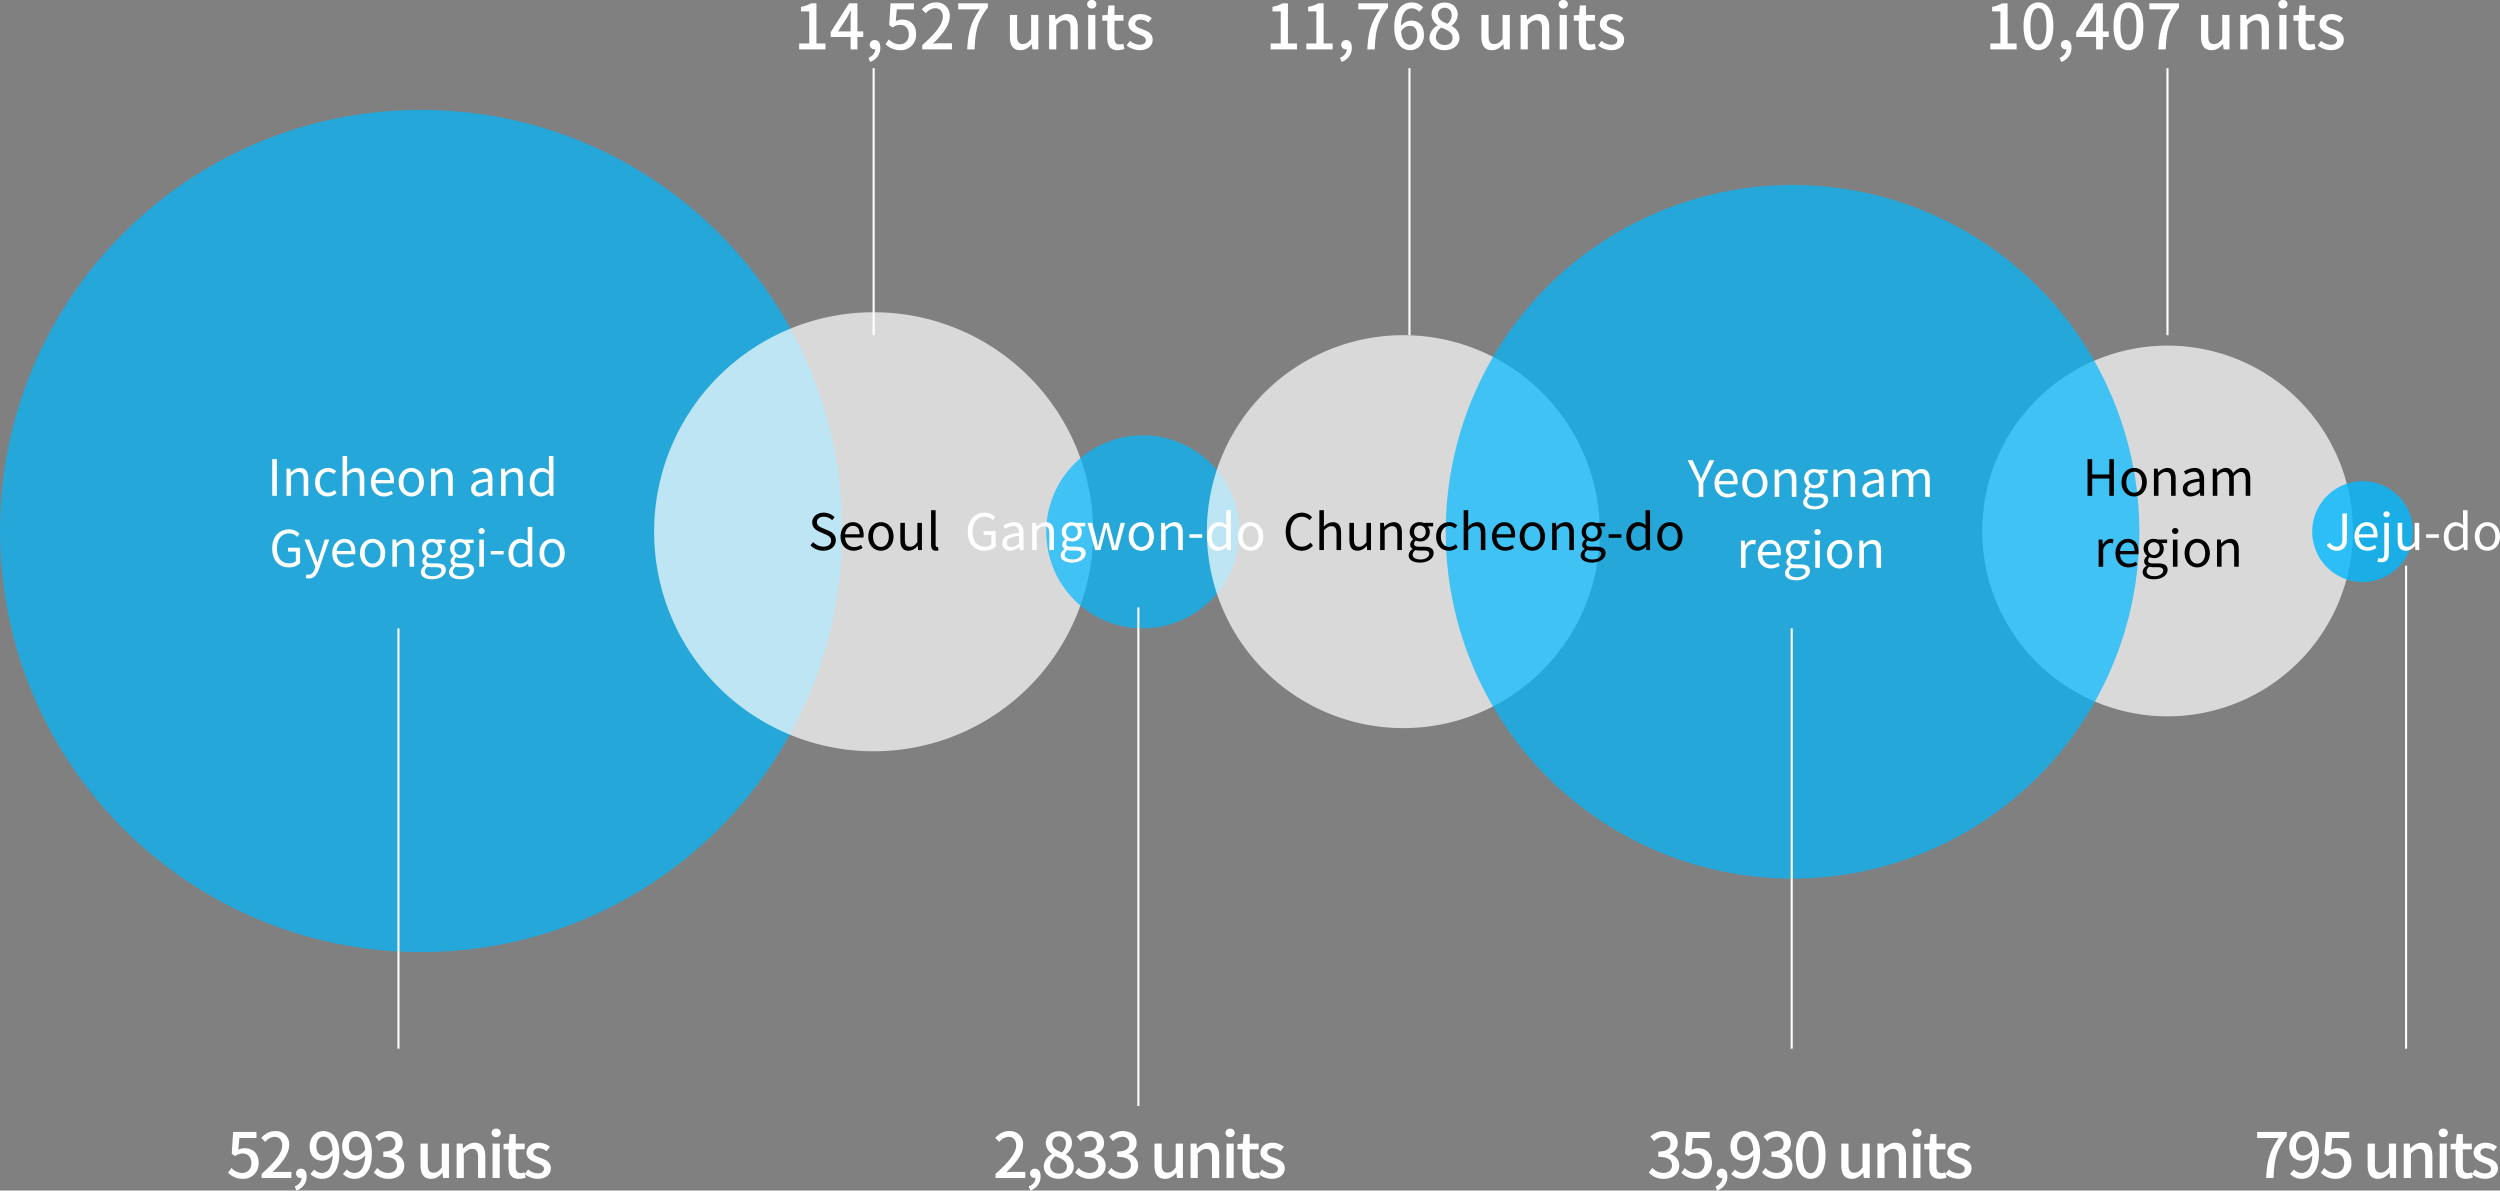 <svg xmlns="http://www.w3.org/2000/svg" width="1198.355" height="570.67" viewBox="0 0 1198.355 570.67">
  <rect x="0" y="0" width="1198.355" height="570.67" fill="#808080" stroke="none"/>
  <g id="그룹_3761" data-name="그룹 3761" transform="translate(-2752.501 -1024.33)">
    <path id="패스_2368" data-name="패스 2368" d="M8.04.39a7.285,7.285,0,0,0,7.44-7.65c0-4.83-3.03-7.02-6.72-7.02a6.225,6.225,0,0,0-3.03.78l.51-5.67h8.19v-2.91H3.24L2.58-11.61,4.26-10.5A5.809,5.809,0,0,1,7.8-11.76c2.52,0,4.2,1.68,4.2,4.62S10.11-2.43,7.62-2.43A7.065,7.065,0,0,1,2.46-4.8L.81-2.55A9.771,9.771,0,0,0,8.04.39ZM16.92,0H31.17V-2.94H25.65c-1.08,0-2.46.09-3.6.21,4.68-4.47,8.07-8.88,8.07-13.14a6.244,6.244,0,0,0-6.66-6.63c-2.88,0-4.83,1.26-6.72,3.3l1.95,1.92a5.988,5.988,0,0,1,4.35-2.46c2.46,0,3.75,1.65,3.75,4.05,0,3.63-3.36,7.92-9.87,13.68ZM33.57,6A7.033,7.033,0,0,0,38.49-.75c0-2.31-.99-3.72-2.67-3.72a2.241,2.241,0,0,0-2.4,2.22A2.163,2.163,0,0,0,35.73-.03a1.231,1.231,0,0,0,.33-.03c-.03,1.77-1.23,3.27-3.27,4.11ZM46.71-10.8c-2.31,0-3.57-1.62-3.57-4.44,0-2.88,1.5-4.59,3.39-4.59,2.4,0,4.05,1.98,4.38,6.33C49.59-11.58,48.06-10.8,46.71-10.8ZM40.29-1.95A7.577,7.577,0,0,0,45.93.39c4.26,0,8.22-3.48,8.22-12.18,0-7.29-3.42-10.71-7.65-10.71-3.57,0-6.57,2.88-6.57,7.26,0,4.62,2.49,6.93,6.18,6.93a6.638,6.638,0,0,0,4.86-2.58c-.21,6.3-2.52,8.46-5.19,8.46a4.922,4.922,0,0,1-3.63-1.65ZM62.31-10.8c-2.31,0-3.57-1.62-3.57-4.44,0-2.88,1.5-4.59,3.39-4.59,2.4,0,4.05,1.98,4.38,6.33C65.19-11.58,63.66-10.8,62.31-10.8ZM55.89-1.95A7.577,7.577,0,0,0,61.53.39c4.26,0,8.22-3.48,8.22-12.18,0-7.29-3.42-10.71-7.65-10.71-3.57,0-6.57,2.88-6.57,7.26,0,4.62,2.49,6.93,6.18,6.93a6.638,6.638,0,0,0,4.86-2.58c-.21,6.3-2.52,8.46-5.19,8.46a4.922,4.922,0,0,1-3.63-1.65ZM77.88.39c4.05,0,7.38-2.34,7.38-6.33a5.591,5.591,0,0,0-4.56-5.52v-.15a5.337,5.337,0,0,0,3.81-5.19c0-3.66-2.79-5.7-6.75-5.7a9.306,9.306,0,0,0-6.33,2.67l1.8,2.16a6.466,6.466,0,0,1,4.41-2.1,3.09,3.09,0,0,1,3.39,3.21c0,2.22-1.44,3.87-5.79,3.87v2.55c4.98,0,6.54,1.59,6.54,4.05,0,2.28-1.71,3.66-4.2,3.66a7.135,7.135,0,0,1-5.22-2.43L70.68-2.64A9.165,9.165,0,0,0,77.88.39Zm20.25,0c2.28,0,3.9-1.14,5.4-2.88h.09L103.89,0h2.82V-16.5h-3.45V-5.04c-1.38,1.74-2.43,2.46-3.96,2.46-1.95,0-2.76-1.11-2.76-3.96V-16.5H93.09V-6.12C93.09-1.92,94.62.39,98.13.39ZM110.4,0h3.42V-11.7c1.47-1.47,2.52-2.25,4.05-2.25,1.95,0,2.79,1.14,2.79,3.99V0h3.45V-10.38c0-4.2-1.56-6.54-5.07-6.54-2.25,0-3.93,1.23-5.46,2.7h-.09l-.27-2.28H110.4Zm17.22,0h3.42V-16.5h-3.42Zm1.71-19.59a2.07,2.07,0,0,0,2.22-2.04,2.052,2.052,0,0,0-2.22-2.04,2.027,2.027,0,0,0-2.19,2.04A2.044,2.044,0,0,0,129.33-19.59ZM140.28.39a10.557,10.557,0,0,0,3.24-.6l-.63-2.55a4.919,4.919,0,0,1-1.77.39c-1.71,0-2.4-1.02-2.4-3v-8.37h4.29V-16.5h-4.29v-4.56h-2.91l-.39,4.56-2.55.18v2.58h2.4V-5.4C135.27-1.92,136.56.39,140.28.39Zm8.97,0c4.08,0,6.27-2.25,6.27-5.01,0-3.12-2.55-4.14-4.86-5.01-1.8-.66-3.51-1.2-3.51-2.61,0-1.14.84-2.04,2.64-2.04a6.175,6.175,0,0,1,3.69,1.44l1.62-2.13a8.686,8.686,0,0,0-5.37-1.95c-3.63,0-5.85,2.07-5.85,4.83,0,2.79,2.52,3.96,4.71,4.8,1.8.69,3.66,1.35,3.66,2.85,0,1.26-.93,2.22-2.91,2.22a7.313,7.313,0,0,1-4.68-1.89l-1.62,2.22A10.149,10.149,0,0,0,149.25.39Z" transform="translate(2861 1589)" fill="#fff"/>
    <path id="패스_2369" data-name="패스 2369" d="M8.04.39c4.05,0,7.38-2.34,7.38-6.33a5.591,5.591,0,0,0-4.56-5.52v-.15a5.337,5.337,0,0,0,3.81-5.19c0-3.66-2.79-5.7-6.75-5.7a9.306,9.306,0,0,0-6.33,2.67l1.8,2.16a6.466,6.466,0,0,1,4.41-2.1,3.09,3.09,0,0,1,3.39,3.21c0,2.22-1.44,3.87-5.79,3.87v2.55c4.98,0,6.54,1.59,6.54,4.05,0,2.28-1.71,3.66-4.2,3.66A7.135,7.135,0,0,1,2.52-4.86L.84-2.64A9.165,9.165,0,0,0,8.04.39Zm15.6,0a7.285,7.285,0,0,0,7.44-7.65c0-4.83-3.03-7.02-6.72-7.02a6.225,6.225,0,0,0-3.03.78l.51-5.67h8.19v-2.91H18.84l-.66,10.47,1.68,1.11a5.809,5.809,0,0,1,3.54-1.26c2.52,0,4.2,1.68,4.2,4.62s-1.89,4.71-4.38,4.71A7.065,7.065,0,0,1,18.06-4.8L16.41-2.55A9.771,9.771,0,0,0,23.64.39ZM33.57,6A7.033,7.033,0,0,0,38.49-.75c0-2.31-.99-3.72-2.67-3.72a2.241,2.241,0,0,0-2.4,2.22A2.163,2.163,0,0,0,35.73-.03a1.231,1.231,0,0,0,.33-.03c-.03,1.77-1.23,3.27-3.27,4.11ZM46.71-10.8c-2.31,0-3.57-1.62-3.57-4.44,0-2.88,1.5-4.59,3.39-4.59,2.4,0,4.05,1.98,4.38,6.33C49.59-11.58,48.06-10.8,46.71-10.8ZM40.29-1.95A7.577,7.577,0,0,0,45.93.39c4.26,0,8.22-3.48,8.22-12.18,0-7.29-3.42-10.71-7.65-10.71-3.57,0-6.57,2.88-6.57,7.26,0,4.62,2.49,6.93,6.18,6.93a6.638,6.638,0,0,0,4.86-2.58c-.21,6.3-2.52,8.46-5.19,8.46a4.922,4.922,0,0,1-3.63-1.65ZM62.28.39c4.05,0,7.38-2.34,7.38-6.33a5.591,5.591,0,0,0-4.56-5.52v-.15a5.337,5.337,0,0,0,3.81-5.19c0-3.66-2.79-5.7-6.75-5.7a9.306,9.306,0,0,0-6.33,2.67l1.8,2.16a6.466,6.466,0,0,1,4.41-2.1,3.09,3.09,0,0,1,3.39,3.21c0,2.22-1.44,3.87-5.79,3.87v2.55c4.98,0,6.54,1.59,6.54,4.05,0,2.28-1.71,3.66-4.2,3.66a7.135,7.135,0,0,1-5.22-2.43L55.08-2.64A9.165,9.165,0,0,0,62.28.39Zm16.11,0c4.32,0,7.14-3.84,7.14-11.52,0-7.62-2.82-11.37-7.14-11.37-4.35,0-7.14,3.72-7.14,11.37C71.25-3.45,74.04.39,78.39.39Zm0-2.73c-2.25,0-3.84-2.4-3.84-8.79,0-6.33,1.59-8.64,3.84-8.64s3.84,2.31,3.84,8.64C82.23-4.74,80.64-2.34,78.39-2.34ZM98.13.39c2.28,0,3.9-1.14,5.4-2.88h.09L103.89,0h2.82V-16.5h-3.45V-5.04c-1.38,1.74-2.43,2.46-3.96,2.46-1.95,0-2.76-1.11-2.76-3.96V-16.5H93.09V-6.12C93.09-1.92,94.62.39,98.13.39ZM110.4,0h3.42V-11.7c1.47-1.47,2.52-2.25,4.05-2.25,1.95,0,2.79,1.14,2.79,3.99V0h3.45V-10.38c0-4.2-1.56-6.54-5.07-6.54-2.25,0-3.93,1.23-5.46,2.7h-.09l-.27-2.28H110.4Zm17.22,0h3.42V-16.5h-3.42Zm1.71-19.59a2.07,2.07,0,0,0,2.22-2.04,2.052,2.052,0,0,0-2.22-2.04,2.027,2.027,0,0,0-2.19,2.04A2.044,2.044,0,0,0,129.33-19.59ZM140.28.39a10.557,10.557,0,0,0,3.24-.6l-.63-2.55a4.919,4.919,0,0,1-1.77.39c-1.71,0-2.4-1.02-2.4-3v-8.37h4.29V-16.5h-4.29v-4.56h-2.91l-.39,4.56-2.55.18v2.58h2.4V-5.4C135.27-1.92,136.56.39,140.28.39Zm8.97,0c4.08,0,6.27-2.25,6.27-5.01,0-3.12-2.55-4.14-4.86-5.01-1.8-.66-3.51-1.2-3.51-2.61,0-1.14.84-2.04,2.64-2.04a6.175,6.175,0,0,1,3.69,1.44l1.62-2.13a8.686,8.686,0,0,0-5.37-1.95c-3.63,0-5.85,2.07-5.85,4.83,0,2.79,2.52,3.96,4.71,4.8,1.8.69,3.66,1.35,3.66,2.85,0,1.26-.93,2.22-2.91,2.22a7.313,7.313,0,0,1-4.68-1.89l-1.62,2.22A10.149,10.149,0,0,0,149.25.39Z" transform="translate(3542.023 1589)" fill="#fff"/>
    <path id="패스_2370" data-name="패스 2370" d="M1.32,0H15.57V-2.94H10.05c-1.08,0-2.46.09-3.6.21,4.68-4.47,8.07-8.88,8.07-13.14A6.244,6.244,0,0,0,7.86-22.5c-2.88,0-4.83,1.26-6.72,3.3l1.95,1.92a5.988,5.988,0,0,1,4.35-2.46c2.46,0,3.75,1.65,3.75,4.05,0,3.63-3.36,7.92-9.87,13.68ZM17.97,6A7.033,7.033,0,0,0,22.89-.75c0-2.31-.99-3.72-2.67-3.72a2.241,2.241,0,0,0-2.4,2.22A2.163,2.163,0,0,0,20.13-.03a1.231,1.231,0,0,0,.33-.03c-.03,1.77-1.23,3.27-3.27,4.11ZM31.62.39c4.26,0,7.14-2.52,7.14-5.79,0-3-1.74-4.71-3.72-5.85v-.15a6.861,6.861,0,0,0,2.91-5.19c0-3.45-2.4-5.85-6.24-5.85-3.63,0-6.3,2.25-6.3,5.7a6.242,6.242,0,0,0,2.97,5.16v.15a6.763,6.763,0,0,0-3.96,5.94C24.42-2.07,27.48.39,31.62.39Zm1.44-12.66c-2.46-.96-4.56-2.07-4.56-4.47a3.024,3.024,0,0,1,3.15-3.21,3.276,3.276,0,0,1,3.39,3.57A5.59,5.59,0,0,1,33.06-12.27ZM31.68-2.1c-2.37,0-4.2-1.53-4.2-3.72a5.633,5.633,0,0,1,2.58-4.62c3,1.23,5.43,2.25,5.43,4.95C35.49-3.42,33.93-2.1,31.68-2.1Zm15,2.49c4.05,0,7.38-2.34,7.38-6.33a5.591,5.591,0,0,0-4.56-5.52v-.15a5.337,5.337,0,0,0,3.81-5.19c0-3.66-2.79-5.7-6.75-5.7a9.306,9.306,0,0,0-6.33,2.67l1.8,2.16a6.466,6.466,0,0,1,4.41-2.1,3.09,3.09,0,0,1,3.39,3.21c0,2.22-1.44,3.87-5.79,3.87v2.55c4.98,0,6.54,1.59,6.54,4.05,0,2.28-1.71,3.66-4.2,3.66a7.135,7.135,0,0,1-5.22-2.43L39.48-2.64A9.165,9.165,0,0,0,46.68.39Zm15.6,0c4.05,0,7.38-2.34,7.38-6.33a5.591,5.591,0,0,0-4.56-5.52v-.15a5.337,5.337,0,0,0,3.81-5.19c0-3.66-2.79-5.7-6.75-5.7a9.306,9.306,0,0,0-6.33,2.67l1.8,2.16a6.466,6.466,0,0,1,4.41-2.1,3.09,3.09,0,0,1,3.39,3.21c0,2.22-1.44,3.87-5.79,3.87v2.55c4.98,0,6.54,1.59,6.54,4.05,0,2.28-1.71,3.66-4.2,3.66a7.135,7.135,0,0,1-5.22-2.43L55.08-2.64A9.165,9.165,0,0,0,62.28.39Zm20.25,0c2.28,0,3.9-1.14,5.4-2.88h.09L88.29,0h2.82V-16.5H87.66V-5.04C86.28-3.3,85.23-2.58,83.7-2.58c-1.95,0-2.76-1.11-2.76-3.96V-16.5H77.49V-6.12C77.49-1.92,79.02.39,82.53.39ZM94.8,0h3.42V-11.7c1.47-1.47,2.52-2.25,4.05-2.25,1.95,0,2.79,1.14,2.79,3.99V0h3.45V-10.38c0-4.2-1.56-6.54-5.07-6.54-2.25,0-3.93,1.23-5.46,2.7h-.09l-.27-2.28H94.8Zm17.22,0h3.42V-16.5h-3.42Zm1.71-19.59a2.07,2.07,0,0,0,2.22-2.04,2.052,2.052,0,0,0-2.22-2.04,2.027,2.027,0,0,0-2.19,2.04A2.044,2.044,0,0,0,113.73-19.59ZM124.68.39a10.557,10.557,0,0,0,3.24-.6l-.63-2.55a4.919,4.919,0,0,1-1.77.39c-1.71,0-2.4-1.02-2.4-3v-8.37h4.29V-16.5h-4.29v-4.56h-2.91l-.39,4.56-2.55.18v2.58h2.4V-5.4C119.67-1.92,120.96.39,124.68.39Zm8.97,0c4.08,0,6.27-2.25,6.27-5.01,0-3.12-2.55-4.14-4.86-5.01-1.8-.66-3.51-1.2-3.51-2.61,0-1.14.84-2.04,2.64-2.04a6.175,6.175,0,0,1,3.69,1.44l1.62-2.13a8.686,8.686,0,0,0-5.37-1.95c-3.63,0-5.85,2.07-5.85,4.83,0,2.79,2.52,3.96,4.71,4.8,1.8.69,3.66,1.35,3.66,2.85,0,1.26-.93,2.22-2.91,2.22a7.313,7.313,0,0,1-4.68-1.89l-1.62,2.22A10.149,10.149,0,0,0,133.65.39Z" transform="translate(3228.41 1589)" fill="#fff"/>
    <path id="패스_2375" data-name="패스 2375" d="M5.79,0H9.33c.36-8.64,1.17-13.5,6.36-19.98v-2.1H1.47v2.91H11.85C7.59-13.23,6.18-8.07,5.79,0ZM23.67-10.8c-2.31,0-3.57-1.62-3.57-4.44,0-2.88,1.5-4.59,3.39-4.59,2.4,0,4.05,1.98,4.38,6.33C26.55-11.58,25.02-10.8,23.67-10.8ZM17.25-1.95A7.577,7.577,0,0,0,22.89.39c4.26,0,8.22-3.48,8.22-12.18,0-7.29-3.42-10.71-7.65-10.71-3.57,0-6.57,2.88-6.57,7.26,0,4.62,2.49,6.93,6.18,6.93a6.638,6.638,0,0,0,4.86-2.58c-.21,6.3-2.52,8.46-5.19,8.46a4.922,4.922,0,0,1-3.63-1.65ZM39.24.39a7.285,7.285,0,0,0,7.44-7.65c0-4.83-3.03-7.02-6.72-7.02a6.225,6.225,0,0,0-3.03.78l.51-5.67h8.19v-2.91H34.44l-.66,10.47,1.68,1.11A5.809,5.809,0,0,1,39-11.76c2.52,0,4.2,1.68,4.2,4.62s-1.89,4.71-4.38,4.71A7.065,7.065,0,0,1,33.66-4.8L32.01-2.55A9.771,9.771,0,0,0,39.24.39Zm20.25,0c2.28,0,3.9-1.14,5.4-2.88h.09L65.25,0h2.82V-16.5H64.62V-5.04c-1.38,1.74-2.43,2.46-3.96,2.46-1.95,0-2.76-1.11-2.76-3.96V-16.5H54.45V-6.12C54.45-1.92,55.98.39,59.49.39ZM71.76,0h3.42V-11.7c1.47-1.47,2.52-2.25,4.05-2.25,1.95,0,2.79,1.14,2.79,3.99V0h3.45V-10.38c0-4.2-1.56-6.54-5.07-6.54-2.25,0-3.93,1.23-5.46,2.7h-.09l-.27-2.28H71.76ZM88.98,0H92.4V-16.5H88.98Zm1.71-19.59a2.07,2.07,0,0,0,2.22-2.04,2.052,2.052,0,0,0-2.22-2.04,2.027,2.027,0,0,0-2.19,2.04A2.044,2.044,0,0,0,90.69-19.59ZM101.64.39a10.557,10.557,0,0,0,3.24-.6l-.63-2.55a4.919,4.919,0,0,1-1.77.39c-1.71,0-2.4-1.02-2.4-3v-8.37h4.29V-16.5h-4.29v-4.56H97.17l-.39,4.56-2.55.18v2.58h2.4V-5.4C96.63-1.92,97.92.39,101.64.39Zm8.97,0c4.08,0,6.27-2.25,6.27-5.01,0-3.12-2.55-4.14-4.86-5.01-1.8-.66-3.51-1.2-3.51-2.61,0-1.14.84-2.04,2.64-2.04a6.175,6.175,0,0,1,3.69,1.44l1.62-2.13a8.686,8.686,0,0,0-5.37-1.95c-3.63,0-5.85,2.07-5.85,4.83,0,2.79,2.52,3.96,4.71,4.8,1.8.69,3.66,1.35,3.66,2.85,0,1.26-.93,2.22-2.91,2.22a7.313,7.313,0,0,1-4.68-1.89L104.4-1.89A10.149,10.149,0,0,0,110.61.39Z" transform="translate(3832.966 1589)" fill="#fff"/>
    <path id="패스_2352" data-name="패스 2352" d="M2.58,0h12.6V-2.85H10.86V-22.08H8.25a13.563,13.563,0,0,1-4.8,1.68v2.19H7.41V-2.85H2.58Zm18.6-8.61,4.35-6.66c.63-1.14,1.23-2.28,1.77-3.39h.12c-.06,1.2-.18,3.06-.18,4.26v5.79Zm12.12,0H30.48V-22.08H26.49L17.7-8.25v2.31h9.54V0h3.24V-5.94H33.3ZM36.57,6A7.033,7.033,0,0,0,41.49-.75c0-2.31-.99-3.72-2.67-3.72a2.241,2.241,0,0,0-2.4,2.22A2.163,2.163,0,0,0,38.73-.03a1.231,1.231,0,0,0,.33-.03c-.03,1.77-1.23,3.27-3.27,4.11ZM51.18.39a7.285,7.285,0,0,0,7.44-7.65c0-4.83-3.03-7.02-6.72-7.02a6.225,6.225,0,0,0-3.03.78l.51-5.67h8.19v-2.91H46.38l-.66,10.47L47.4-10.5a5.809,5.809,0,0,1,3.54-1.26c2.52,0,4.2,1.68,4.2,4.62s-1.89,4.71-4.38,4.71A7.065,7.065,0,0,1,45.6-4.8L43.95-2.55A9.771,9.771,0,0,0,51.18.39ZM61.56,0H75.81V-2.94H70.29c-1.08,0-2.46.09-3.6.21,4.68-4.47,8.07-8.88,8.07-13.14A6.244,6.244,0,0,0,68.1-22.5c-2.88,0-4.83,1.26-6.72,3.3l1.95,1.92a5.988,5.988,0,0,1,4.35-2.46c2.46,0,3.75,1.65,3.75,4.05,0,3.63-3.36,7.92-9.87,13.68ZM83.13,0h3.54c.36-8.64,1.17-13.5,6.36-19.98v-2.1H78.81v2.91H89.19C84.93-13.23,83.52-8.07,83.13,0Zm25.5.39c2.28,0,3.9-1.14,5.4-2.88h.09L114.39,0h2.82V-16.5h-3.45V-5.04c-1.38,1.74-2.43,2.46-3.96,2.46-1.95,0-2.76-1.11-2.76-3.96V-16.5h-3.45V-6.12C103.59-1.92,105.12.39,108.63.39ZM122.4,0h3.42V-11.7c1.47-1.47,2.52-2.25,4.05-2.25,1.95,0,2.79,1.14,2.79,3.99V0h3.45V-10.38c0-4.2-1.56-6.54-5.07-6.54-2.25,0-3.93,1.23-5.46,2.7h-.09l-.27-2.28H122.4Zm18.72,0h3.42V-16.5h-3.42Zm1.71-19.59a2.07,2.07,0,0,0,2.22-2.04,2.052,2.052,0,0,0-2.22-2.04,2.027,2.027,0,0,0-2.19,2.04A2.044,2.044,0,0,0,142.83-19.59ZM155.28.39a10.557,10.557,0,0,0,3.24-.6l-.63-2.55a4.919,4.919,0,0,1-1.77.39c-1.71,0-2.4-1.02-2.4-3v-8.37h4.29V-16.5h-4.29v-4.56h-2.91l-.39,4.56-2.55.18v2.58h2.4V-5.4C150.27-1.92,151.56.39,155.28.39Zm10.47,0c4.08,0,6.27-2.25,6.27-5.01,0-3.12-2.55-4.14-4.86-5.01-1.8-.66-3.51-1.2-3.51-2.61,0-1.14.84-2.04,2.64-2.04a6.175,6.175,0,0,1,3.69,1.44l1.62-2.13a8.686,8.686,0,0,0-5.37-1.95c-3.63,0-5.85,2.07-5.85,4.83,0,2.79,2.52,3.96,4.71,4.8,1.8.69,3.66,1.35,3.66,2.85,0,1.26-.93,2.22-2.91,2.22a7.313,7.313,0,0,1-4.68-1.89l-1.62,2.22A10.149,10.149,0,0,0,165.75.39Z" transform="translate(3133 1048)" fill="#fff"/>
    <path id="패스_2371" data-name="패스 2371" d="M2.58,0h12.6V-2.85H10.86V-22.08H8.25a13.563,13.563,0,0,1-4.8,1.68v2.19H7.41V-2.85H2.58ZM25.65.39c4.32,0,7.14-3.84,7.14-11.52,0-7.62-2.82-11.37-7.14-11.37-4.35,0-7.14,3.72-7.14,11.37C18.51-3.45,21.3.39,25.65.39Zm0-2.73c-2.25,0-3.84-2.4-3.84-8.79,0-6.33,1.59-8.64,3.84-8.64s3.84,2.31,3.84,8.64C29.49-4.74,27.9-2.34,25.65-2.34ZM36.57,6A7.033,7.033,0,0,0,41.49-.75c0-2.31-.99-3.72-2.67-3.72a2.241,2.241,0,0,0-2.4,2.22A2.163,2.163,0,0,0,38.73-.03a1.231,1.231,0,0,0,.33-.03c-.03,1.77-1.23,3.27-3.27,4.11ZM47.22-8.61l4.35-6.66c.63-1.14,1.23-2.28,1.77-3.39h.12c-.06,1.2-.18,3.06-.18,4.26v5.79Zm12.12,0H56.52V-22.08H52.53L43.74-8.25v2.31h9.54V0h3.24V-5.94h2.82Zm9.45,9c4.32,0,7.14-3.84,7.14-11.52,0-7.62-2.82-11.37-7.14-11.37-4.35,0-7.14,3.72-7.14,11.37C61.65-3.45,64.44.39,68.79.39Zm0-2.73c-2.25,0-3.84-2.4-3.84-8.79,0-6.33,1.59-8.64,3.84-8.64s3.84,2.31,3.84,8.64C72.63-4.74,71.04-2.34,68.79-2.34ZM83.13,0h3.54c.36-8.64,1.17-13.5,6.36-19.98v-2.1H78.81v2.91H89.19C84.93-13.23,83.52-8.07,83.13,0Zm25.5.39c2.28,0,3.9-1.14,5.4-2.88h.09L114.39,0h2.82V-16.5h-3.45V-5.04c-1.38,1.74-2.43,2.46-3.96,2.46-1.95,0-2.76-1.11-2.76-3.96V-16.5h-3.45V-6.12C103.59-1.92,105.12.39,108.63.39ZM122.4,0h3.42V-11.7c1.47-1.47,2.52-2.25,4.05-2.25,1.95,0,2.79,1.14,2.79,3.99V0h3.45V-10.38c0-4.2-1.56-6.54-5.07-6.54-2.25,0-3.93,1.23-5.46,2.7h-.09l-.27-2.28H122.4Zm18.72,0h3.42V-16.5h-3.42Zm1.71-19.59a2.07,2.07,0,0,0,2.22-2.04,2.052,2.052,0,0,0-2.22-2.04,2.027,2.027,0,0,0-2.19,2.04A2.044,2.044,0,0,0,142.83-19.59ZM155.28.39a10.557,10.557,0,0,0,3.24-.6l-.63-2.55a4.919,4.919,0,0,1-1.77.39c-1.71,0-2.4-1.02-2.4-3v-8.37h4.29V-16.5h-4.29v-4.56h-2.91l-.39,4.56-2.55.18v2.58h2.4V-5.4C150.27-1.92,151.56.39,155.28.39Zm10.47,0c4.08,0,6.27-2.25,6.27-5.01,0-3.12-2.55-4.14-4.86-5.01-1.8-.66-3.51-1.2-3.51-2.61,0-1.14.84-2.04,2.64-2.04a6.175,6.175,0,0,1,3.69,1.44l1.62-2.13a8.686,8.686,0,0,0-5.37-1.95c-3.63,0-5.85,2.07-5.85,4.83,0,2.79,2.52,3.96,4.71,4.8,1.8.69,3.66,1.35,3.66,2.85,0,1.26-.93,2.22-2.91,2.22a7.313,7.313,0,0,1-4.68-1.89l-1.62,2.22A10.149,10.149,0,0,0,165.75.39Z" transform="translate(3703.966 1048)" fill="#fff"/>
    <path id="패스_2353" data-name="패스 2353" d="M2.58,0h12.6V-2.85H10.86V-22.08H8.25a13.563,13.563,0,0,1-4.8,1.68v2.19H7.41V-2.85H2.58Zm17.1,0h12.6V-2.85H27.96V-22.08H25.35a13.563,13.563,0,0,1-4.8,1.68v2.19h3.96V-2.85H19.68ZM36.57,6A7.033,7.033,0,0,0,41.49-.75c0-2.31-.99-3.72-2.67-3.72a2.241,2.241,0,0,0-2.4,2.22A2.163,2.163,0,0,0,38.73-.03a1.231,1.231,0,0,0,.33-.03c-.03,1.77-1.23,3.27-3.27,4.11ZM48.93,0h3.54c.36-8.64,1.17-13.5,6.36-19.98v-2.1H44.61v2.91H54.99C50.73-13.23,49.32-8.07,48.93,0ZM69.42-2.25c-2.37,0-3.96-2.07-4.32-6.45,1.32-1.89,2.82-2.58,4.11-2.58,2.37,0,3.63,1.59,3.63,4.44S71.34-2.25,69.42-2.25Zm6.27-17.88a7.415,7.415,0,0,0-5.52-2.37c-4.35,0-8.34,3.39-8.34,11.88,0,7.5,3.42,11.01,7.62,11.01,3.6,0,6.6-2.85,6.6-7.23,0-4.68-2.49-6.96-6.21-6.96a6.638,6.638,0,0,0-4.8,2.55c.15-6.3,2.49-8.43,5.31-8.43a4.744,4.744,0,0,1,3.45,1.65ZM85.92.39c4.26,0,7.14-2.52,7.14-5.79,0-3-1.74-4.71-3.72-5.85v-.15a6.861,6.861,0,0,0,2.91-5.19c0-3.45-2.4-5.85-6.24-5.85-3.63,0-6.3,2.25-6.3,5.7a6.242,6.242,0,0,0,2.97,5.16v.15a6.763,6.763,0,0,0-3.96,5.94C78.72-2.07,81.78.39,85.92.39Zm1.44-12.66c-2.46-.96-4.56-2.07-4.56-4.47a3.024,3.024,0,0,1,3.15-3.21,3.276,3.276,0,0,1,3.39,3.57A5.59,5.59,0,0,1,87.36-12.27ZM85.98-2.1c-2.37,0-4.2-1.53-4.2-3.72a5.633,5.633,0,0,1,2.58-4.62c3,1.23,5.43,2.25,5.43,4.95C89.79-3.42,88.23-2.1,85.98-2.1ZM108.63.39c2.28,0,3.9-1.14,5.4-2.88h.09L114.39,0h2.82V-16.5h-3.45V-5.04c-1.38,1.74-2.43,2.46-3.96,2.46-1.95,0-2.76-1.11-2.76-3.96V-16.5h-3.45V-6.12C103.59-1.92,105.12.39,108.63.39ZM122.4,0h3.42V-11.7c1.47-1.47,2.52-2.25,4.05-2.25,1.95,0,2.79,1.14,2.79,3.99V0h3.45V-10.38c0-4.2-1.56-6.54-5.07-6.54-2.25,0-3.93,1.23-5.46,2.7h-.09l-.27-2.28H122.4Zm18.72,0h3.42V-16.5h-3.42Zm1.71-19.59a2.07,2.07,0,0,0,2.22-2.04,2.052,2.052,0,0,0-2.22-2.04,2.027,2.027,0,0,0-2.19,2.04A2.044,2.044,0,0,0,142.83-19.59ZM155.28.39a10.557,10.557,0,0,0,3.24-.6l-.63-2.55a4.919,4.919,0,0,1-1.77.39c-1.71,0-2.4-1.02-2.4-3v-8.37h4.29V-16.5h-4.29v-4.56h-2.91l-.39,4.56-2.55.18v2.58h2.4V-5.4C150.27-1.92,151.56.39,155.28.39Zm10.47,0c4.08,0,6.27-2.25,6.27-5.01,0-3.12-2.55-4.14-4.86-5.01-1.8-.66-3.51-1.2-3.51-2.61,0-1.14.84-2.04,2.64-2.04a6.175,6.175,0,0,1,3.69,1.44l1.62-2.13a8.686,8.686,0,0,0-5.37-1.95c-3.63,0-5.85,2.07-5.85,4.83,0,2.79,2.52,3.96,4.71,4.8,1.8.69,3.66,1.35,3.66,2.85,0,1.26-.93,2.22-2.91,2.22a7.313,7.313,0,0,1-4.68-1.89l-1.62,2.22A10.149,10.149,0,0,0,165.75.39Z" transform="translate(3359 1048)" fill="#fff"/>
    <path id="패스_2351" data-name="패스 2351" d="M201.857,0C313.34,0,403.714,90.375,403.714,201.857S313.34,403.714,201.857,403.714,0,313.34,0,201.857,90.375,0,201.857,0Z" transform="translate(2752.501 1077)" fill="#00b8ff" opacity="0.7"/>
    <path id="패스_2354" data-name="패스 2354" d="M105.228,0A105.228,105.228,0,1,1,0,105.228,105.228,105.228,0,0,1,105.228,0Z" transform="translate(3066.043 1174)" fill="#fff" opacity="0.7"/>
    <path id="패스_2355" data-name="패스 2355" d="M46.267,0A46.267,46.267,0,1,1,0,46.267,46.267,46.267,0,0,1,46.267,0Z" transform="translate(3254.011 1233)" fill="#00b8ff" opacity="0.7"/>
    <path id="패스_2356" data-name="패스 2356" d="M94.173,0A94.173,94.173,0,1,1,0,94.173,94.173,94.173,0,0,1,94.173,0Z" transform="translate(3331 1185)" fill="#fff" opacity="0.7"/>
    <path id="패스_2372" data-name="패스 2372" d="M88.85,0A88.85,88.85,0,1,1,0,88.85,88.85,88.85,0,0,1,88.85,0Z" transform="translate(3702.65 1190)" fill="#fff" opacity="0.7"/>
    <path id="패스_2365" data-name="패스 2365" d="M166.235,0A166.235,166.235,0,1,1,0,166.235,166.235,166.235,0,0,1,166.235,0Z" transform="translate(3445.5 1113)" fill="#00b8ff" opacity="0.7"/>
    <path id="패스_2376" data-name="패스 2376" d="M24.157,0A24.157,24.157,0,1,1,0,24.157,24.157,24.157,0,0,1,24.157,0Z" transform="translate(3860.843 1255)" fill="#00b8ff" opacity="0.8"/>
    <path id="패스_2357" data-name="패스 2357" d="M-70.008,0h2.232V-17.592h-2.232Zm6.84,0h2.184V-9.456c1.32-1.32,2.232-1.992,3.576-1.992,1.728,0,2.472,1.032,2.472,3.48V0h2.184V-8.256c0-3.336-1.248-5.112-3.984-5.112A6.25,6.25,0,0,0-61.1-11.16h-.072l-.192-1.872h-1.8Zm19.8.312a6.214,6.214,0,0,0,4.2-1.656L-40.1-2.808a4.6,4.6,0,0,1-3.072,1.3c-2.4,0-4.032-1.992-4.032-4.992s1.728-5.04,4.08-5.04a3.783,3.783,0,0,1,2.616,1.176l1.128-1.464A5.572,5.572,0,0,0-43.2-13.368c-3.336,0-6.288,2.52-6.288,6.864C-49.488-2.184-46.824.312-43.368.312ZM-36.288,0H-34.1V-9.456c1.32-1.32,2.232-1.992,3.576-1.992,1.728,0,2.472,1.032,2.472,3.48V0h2.184V-8.256c0-3.336-1.248-5.112-3.984-5.112a6.119,6.119,0,0,0-4.32,2.184l.072-2.688V-19.1h-2.184Zm19.824.312a7.757,7.757,0,0,0,4.32-1.344l-.792-1.44A5.618,5.618,0,0,1-16.2-1.44c-2.472,0-4.176-1.776-4.32-4.56h8.784a8.526,8.526,0,0,0,.1-1.248c0-3.72-1.872-6.12-5.184-6.12-3.024,0-5.88,2.64-5.88,6.864C-22.7-2.208-19.92.312-16.464.312Zm-4.08-7.872c.264-2.568,1.9-4.056,3.744-4.056,2.04,0,3.24,1.416,3.24,4.056ZM-3.36.312c3.192,0,6.048-2.5,6.048-6.816,0-4.344-2.856-6.864-6.048-6.864S-9.408-10.848-9.408-6.5C-9.408-2.184-6.552.312-3.36.312Zm0-1.824C-5.616-1.512-7.128-3.5-7.128-6.5s1.512-5.04,3.768-5.04S.432-9.5.432-6.5-1.1-1.512-3.36-1.512ZM6.12,0H8.3V-9.456c1.32-1.32,2.232-1.992,3.576-1.992,1.728,0,2.472,1.032,2.472,3.48V0h2.184V-8.256c0-3.336-1.248-5.112-3.984-5.112A6.25,6.25,0,0,0,8.184-11.16H8.112L7.92-13.032H6.12ZM29.16.312A6.982,6.982,0,0,0,33.48-1.56h.072L33.744,0h1.8V-8.016c0-3.216-1.344-5.352-4.512-5.352a9.8,9.8,0,0,0-5.136,1.7l.864,1.512a7.18,7.18,0,0,1,3.912-1.392c2.136,0,2.688,1.608,2.688,3.288-5.544.624-8.016,2.04-8.016,4.872A3.533,3.533,0,0,0,29.16.312Zm.624-1.752c-1.3,0-2.3-.6-2.3-2.088,0-1.68,1.488-2.76,5.88-3.288v3.648A5.326,5.326,0,0,1,29.784-1.44ZM39.7,0H41.88V-9.456c1.32-1.32,2.232-1.992,3.576-1.992,1.728,0,2.472,1.032,2.472,3.48V0h2.184V-8.256c0-3.336-1.248-5.112-3.984-5.112A6.25,6.25,0,0,0,41.76-11.16h-.072L41.5-13.032H39.7ZM58.8.312a5.813,5.813,0,0,0,3.96-1.848h.048L63.024,0H64.8V-19.1H62.616v5.016l.12,2.256a5.3,5.3,0,0,0-3.672-1.536c-2.976,0-5.64,2.64-5.64,6.864C53.424-2.16,55.536.312,58.8.312Zm.48-1.824c-2.3,0-3.6-1.872-3.6-5.016,0-2.976,1.656-4.992,3.768-4.992a4.575,4.575,0,0,1,3.168,1.368v6.84A4.479,4.479,0,0,1,59.28-1.512ZM-62.1,34.312a7.554,7.554,0,0,0,5.448-2.04V24.88h-5.76v1.848h3.72v4.608a4.848,4.848,0,0,1-3.192,1.032c-3.768,0-5.856-2.784-5.856-7.224,0-4.392,2.3-7.128,5.832-7.128a4.934,4.934,0,0,1,3.816,1.68l1.2-1.44a6.7,6.7,0,0,0-5.064-2.184c-4.656,0-8.064,3.456-8.064,9.144C-70.02,30.928-66.732,34.312-62.1,34.312Zm9.648,5.3c2.592,0,3.936-1.968,4.848-4.536l4.92-14.112H-44.82l-2.328,7.248c-.36,1.152-.744,2.472-1.1,3.648h-.12c-.408-1.176-.864-2.52-1.248-3.648l-2.664-7.248h-2.28l5.232,13.056-.288.984c-.528,1.608-1.464,2.808-2.952,2.808a3.114,3.114,0,0,1-.984-.216l-.432,1.752A4.012,4.012,0,0,0-52.452,39.616ZM-35,34.312a7.757,7.757,0,0,0,4.32-1.344l-.792-1.44A5.618,5.618,0,0,1-34.74,32.56c-2.472,0-4.176-1.776-4.32-4.56h8.784a8.526,8.526,0,0,0,.1-1.248c0-3.72-1.872-6.12-5.184-6.12-3.024,0-5.88,2.64-5.88,6.864C-41.244,31.792-38.46,34.312-35,34.312Zm-4.08-7.872c.264-2.568,1.9-4.056,3.744-4.056,2.04,0,3.24,1.416,3.24,4.056ZM-21.9,34.312c3.192,0,6.048-2.5,6.048-6.816,0-4.344-2.856-6.864-6.048-6.864s-6.048,2.52-6.048,6.864C-27.948,31.816-25.092,34.312-21.9,34.312Zm0-1.824c-2.256,0-3.768-1.992-3.768-4.992s1.512-5.04,3.768-5.04,3.792,2.04,3.792,5.04S-19.644,32.488-21.9,32.488ZM-12.42,34h2.184V24.544c1.32-1.32,2.232-1.992,3.576-1.992,1.728,0,2.472,1.032,2.472,3.48V34H-2V25.744c0-3.336-1.248-5.112-3.984-5.112a6.25,6.25,0,0,0-4.368,2.208h-.072l-.192-1.872h-1.8ZM6.636,40c4.032,0,6.576-2.088,6.576-4.512,0-2.136-1.512-3.1-4.536-3.1H6.132c-1.752,0-2.28-.576-2.28-1.416a1.94,1.94,0,0,1,.84-1.56,4.533,4.533,0,0,0,1.944.456,4.469,4.469,0,0,0,4.752-4.536,3.722,3.722,0,0,0-1.056-2.688H13v-1.68H8.46a5.376,5.376,0,0,0-1.824-.336,4.642,4.642,0,0,0-4.9,4.656,4.575,4.575,0,0,0,1.7,3.5v.1A3.18,3.18,0,0,0,1.98,31.312a2.357,2.357,0,0,0,1.2,2.136v.1A3.689,3.689,0,0,0,1.236,36.5C1.236,38.752,3.444,40,6.636,40Zm0-11.616a2.856,2.856,0,0,1-2.784-3.1,2.784,2.784,0,1,1,5.544,0A2.852,2.852,0,0,1,6.636,28.384Zm.312,10.128c-2.376,0-3.792-.912-3.792-2.3A2.749,2.749,0,0,1,4.5,34a7.33,7.33,0,0,0,1.68.216H8.436c1.728,0,2.664.408,2.664,1.608C11.1,37.192,9.444,38.512,6.948,38.512ZM20.148,40c4.032,0,6.576-2.088,6.576-4.512,0-2.136-1.512-3.1-4.536-3.1H19.644c-1.752,0-2.28-.576-2.28-1.416a1.94,1.94,0,0,1,.84-1.56,4.533,4.533,0,0,0,1.944.456A4.469,4.469,0,0,0,24.9,25.336a3.722,3.722,0,0,0-1.056-2.688h2.664v-1.68H21.972a5.376,5.376,0,0,0-1.824-.336,4.642,4.642,0,0,0-4.9,4.656,4.575,4.575,0,0,0,1.7,3.5v.1a3.18,3.18,0,0,0-1.464,2.424,2.357,2.357,0,0,0,1.2,2.136v.1A3.689,3.689,0,0,0,14.748,36.5C14.748,38.752,16.956,40,20.148,40Zm0-11.616a2.856,2.856,0,0,1-2.784-3.1,2.784,2.784,0,1,1,5.544,0A2.852,2.852,0,0,1,20.148,28.384Zm.312,10.128c-2.376,0-3.792-.912-3.792-2.3A2.749,2.749,0,0,1,18.012,34a7.33,7.33,0,0,0,1.68.216h2.256c1.728,0,2.664.408,2.664,1.608C24.612,37.192,22.956,38.512,20.46,38.512ZM29.268,34h2.184V20.968H29.268Zm1.1-15.72a1.428,1.428,0,0,0,1.512-1.416,1.515,1.515,0,0,0-3.024,0A1.428,1.428,0,0,0,30.372,18.28Zm4.392,9.84h6.144V26.44H34.764Zm13.872,6.192a5.813,5.813,0,0,0,3.96-1.848h.048L52.86,34h1.776V14.9H52.452v5.016l.12,2.256A5.3,5.3,0,0,0,48.9,20.632c-2.976,0-5.64,2.64-5.64,6.864C43.26,31.84,45.372,34.312,48.636,34.312Zm.48-1.824c-2.3,0-3.6-1.872-3.6-5.016,0-2.976,1.656-4.992,3.768-4.992a4.575,4.575,0,0,1,3.168,1.368v6.84A4.479,4.479,0,0,1,49.116,32.488ZM64.14,34.312c3.192,0,6.048-2.5,6.048-6.816,0-4.344-2.856-6.864-6.048-6.864s-6.048,2.52-6.048,6.864C58.092,31.816,60.948,34.312,64.14,34.312Zm0-1.824c-2.256,0-3.768-1.992-3.768-4.992s1.512-5.04,3.768-5.04,3.792,2.04,3.792,5.04S66.4,32.488,64.14,32.488Z" transform="translate(2953 1262)" fill="#fff"/>
    <path id="패스_2366" data-name="패스 2366" d="M-53.784,0h2.232V-6.84l5.28-10.752h-2.3l-2.28,4.968c-.528,1.3-1.128,2.52-1.752,3.84h-.1c-.624-1.32-1.152-2.544-1.728-3.84l-2.256-4.968h-2.376l5.28,10.752Zm13.848.312a7.757,7.757,0,0,0,4.32-1.344l-.792-1.44A5.618,5.618,0,0,1-39.672-1.44c-2.472,0-4.176-1.776-4.32-4.56h8.784a8.527,8.527,0,0,0,.1-1.248c0-3.72-1.872-6.12-5.184-6.12-3.024,0-5.88,2.64-5.88,6.864C-46.176-2.208-43.392.312-39.936.312Zm-4.08-7.872c.264-2.568,1.9-4.056,3.744-4.056,2.04,0,3.24,1.416,3.24,4.056ZM-26.832.312c3.192,0,6.048-2.5,6.048-6.816,0-4.344-2.856-6.864-6.048-6.864S-32.88-10.848-32.88-6.5C-32.88-2.184-30.024.312-26.832.312Zm0-1.824C-29.088-1.512-30.6-3.5-30.6-6.5s1.512-5.04,3.768-5.04S-23.04-9.5-23.04-6.5-24.576-1.512-26.832-1.512ZM-17.352,0h2.184V-9.456c1.32-1.32,2.232-1.992,3.576-1.992,1.728,0,2.472,1.032,2.472,3.48V0h2.184V-8.256c0-3.336-1.248-5.112-3.984-5.112a6.25,6.25,0,0,0-4.368,2.208h-.072l-.192-1.872h-1.8ZM1.7,6C5.736,6,8.28,3.912,8.28,1.488c0-2.136-1.512-3.1-4.536-3.1H1.2c-1.752,0-2.28-.576-2.28-1.416a1.94,1.94,0,0,1,.84-1.56A4.533,4.533,0,0,0,1.7-4.128,4.469,4.469,0,0,0,6.456-8.664,3.722,3.722,0,0,0,5.4-11.352H8.064v-1.68H3.528A5.376,5.376,0,0,0,1.7-13.368a4.642,4.642,0,0,0-4.9,4.656,4.575,4.575,0,0,0,1.7,3.5v.1A3.18,3.18,0,0,0-2.952-2.688a2.357,2.357,0,0,0,1.2,2.136v.1A3.689,3.689,0,0,0-3.7,2.5C-3.7,4.752-1.488,6,1.7,6Zm0-11.616a2.856,2.856,0,0,1-2.784-3.1A2.786,2.786,0,0,1,1.7-11.76a2.782,2.782,0,0,1,2.76,3.048A2.852,2.852,0,0,1,1.7-5.616ZM2.016,4.512c-2.376,0-3.792-.912-3.792-2.3A2.749,2.749,0,0,1-.432,0a7.33,7.33,0,0,0,1.68.216H3.5c1.728,0,2.664.408,2.664,1.608C6.168,3.192,4.512,4.512,2.016,4.512ZM10.824,0h2.184V-9.456c1.32-1.32,2.232-1.992,3.576-1.992,1.728,0,2.472,1.032,2.472,3.48V0H21.24V-8.256c0-3.336-1.248-5.112-3.984-5.112a6.25,6.25,0,0,0-4.368,2.208h-.072l-.192-1.872h-1.8ZM28.488.312a6.982,6.982,0,0,0,4.32-1.872h.072L33.072,0h1.8V-8.016c0-3.216-1.344-5.352-4.512-5.352a9.8,9.8,0,0,0-5.136,1.7l.864,1.512A7.18,7.18,0,0,1,30-11.544c2.136,0,2.688,1.608,2.688,3.288-5.544.624-8.016,2.04-8.016,4.872A3.533,3.533,0,0,0,28.488.312Zm.624-1.752c-1.3,0-2.3-.6-2.3-2.088,0-1.68,1.488-2.76,5.88-3.288v3.648A5.326,5.326,0,0,1,29.112-1.44ZM39.024,0h2.184V-9.456c1.2-1.344,2.3-1.992,3.288-1.992,1.656,0,2.424,1.032,2.424,3.48V0H49.1V-9.456c1.224-1.344,2.28-1.992,3.288-1.992,1.656,0,2.424,1.032,2.424,3.48V0H57V-8.256c0-3.336-1.272-5.112-3.96-5.112-1.584,0-2.952,1.032-4.3,2.5a3.437,3.437,0,0,0-3.6-2.5,5.726,5.726,0,0,0-4.056,2.232h-.072l-.192-1.9h-1.8ZM-33.492,34h2.184V25.624c.864-2.232,2.208-3,3.288-3a3.083,3.083,0,0,1,1.272.216l.408-1.92a2.778,2.778,0,0,0-1.392-.288c-1.464,0-2.784,1.056-3.7,2.712H-31.5l-.192-2.376h-1.8Zm14.3.312a7.757,7.757,0,0,0,4.32-1.344l-.792-1.44a5.618,5.618,0,0,1-3.264,1.032c-2.472,0-4.176-1.776-4.32-4.56h8.784a8.526,8.526,0,0,0,.1-1.248c0-3.72-1.872-6.12-5.184-6.12-3.024,0-5.88,2.64-5.88,6.864C-25.428,31.792-22.644,34.312-19.188,34.312Zm-4.08-7.872c.264-2.568,1.9-4.056,3.744-4.056,2.04,0,3.24,1.416,3.24,4.056ZM-7.02,40c4.032,0,6.576-2.088,6.576-4.512,0-2.136-1.512-3.1-4.536-3.1H-7.524c-1.752,0-2.28-.576-2.28-1.416a1.94,1.94,0,0,1,.84-1.56,4.533,4.533,0,0,0,1.944.456,4.469,4.469,0,0,0,4.752-4.536,3.722,3.722,0,0,0-1.056-2.688H-.66v-1.68H-5.2a5.376,5.376,0,0,0-1.824-.336,4.642,4.642,0,0,0-4.9,4.656,4.575,4.575,0,0,0,1.7,3.5v.1a3.18,3.18,0,0,0-1.464,2.424,2.357,2.357,0,0,0,1.2,2.136v.1A3.689,3.689,0,0,0-12.42,36.5C-12.42,38.752-10.212,40-7.02,40Zm0-11.616a2.856,2.856,0,0,1-2.784-3.1A2.786,2.786,0,0,1-7.02,22.24a2.782,2.782,0,0,1,2.76,3.048A2.852,2.852,0,0,1-7.02,28.384Zm.312,10.128c-2.376,0-3.792-.912-3.792-2.3A2.749,2.749,0,0,1-9.156,34a7.33,7.33,0,0,0,1.68.216H-5.22c1.728,0,2.664.408,2.664,1.608C-2.556,37.192-4.212,38.512-6.708,38.512ZM2.1,34H4.284V20.968H2.1ZM3.2,18.28a1.428,1.428,0,0,0,1.512-1.416A1.387,1.387,0,0,0,3.2,15.448a1.387,1.387,0,0,0-1.512,1.416A1.428,1.428,0,0,0,3.2,18.28Zm10.56,16.032c3.192,0,6.048-2.5,6.048-6.816,0-4.344-2.856-6.864-6.048-6.864S7.716,23.152,7.716,27.5C7.716,31.816,10.572,34.312,13.764,34.312Zm0-1.824C11.508,32.488,10,30.5,10,27.5s1.512-5.04,3.768-5.04,3.792,2.04,3.792,5.04S16.02,32.488,13.764,32.488ZM23.244,34h2.184V24.544c1.32-1.32,2.232-1.992,3.576-1.992,1.728,0,2.472,1.032,2.472,3.48V34H33.66V25.744c0-3.336-1.248-5.112-3.984-5.112a6.25,6.25,0,0,0-4.368,2.208h-.072l-.192-1.872h-1.8Z" transform="translate(3620.523 1262.5)" fill="#fff"/>
    <path id="패스_2358" data-name="패스 2358" d="M9.312.312a7.554,7.554,0,0,0,5.448-2.04V-9.12H9v1.848h3.72v4.608A4.848,4.848,0,0,1,9.528-1.632c-3.768,0-5.856-2.784-5.856-7.224,0-4.392,2.3-7.128,5.832-7.128A4.934,4.934,0,0,1,13.32-14.3l1.2-1.44a6.7,6.7,0,0,0-5.064-2.184c-4.656,0-8.064,3.456-8.064,9.144C1.392-3.072,4.68.312,9.312.312Zm12.432,0a6.982,6.982,0,0,0,4.32-1.872h.072L26.328,0h1.8V-8.016c0-3.216-1.344-5.352-4.512-5.352a9.8,9.8,0,0,0-5.136,1.7l.864,1.512a7.18,7.18,0,0,1,3.912-1.392c2.136,0,2.688,1.608,2.688,3.288-5.544.624-8.016,2.04-8.016,4.872A3.533,3.533,0,0,0,21.744.312Zm.624-1.752c-1.3,0-2.3-.6-2.3-2.088,0-1.68,1.488-2.76,5.88-3.288v3.648A5.326,5.326,0,0,1,22.368-1.44ZM32.28,0h2.184V-9.456c1.32-1.32,2.232-1.992,3.576-1.992,1.728,0,2.472,1.032,2.472,3.48V0H42.7V-8.256c0-3.336-1.248-5.112-3.984-5.112a6.25,6.25,0,0,0-4.368,2.208h-.072l-.192-1.872h-1.8ZM51.336,6c4.032,0,6.576-2.088,6.576-4.512,0-2.136-1.512-3.1-4.536-3.1H50.832c-1.752,0-2.28-.576-2.28-1.416a1.94,1.94,0,0,1,.84-1.56,4.533,4.533,0,0,0,1.944.456,4.469,4.469,0,0,0,4.752-4.536,3.722,3.722,0,0,0-1.056-2.688H57.7v-1.68H53.16a5.376,5.376,0,0,0-1.824-.336,4.642,4.642,0,0,0-4.9,4.656,4.575,4.575,0,0,0,1.7,3.5v.1A3.18,3.18,0,0,0,46.68-2.688a2.357,2.357,0,0,0,1.2,2.136v.1A3.689,3.689,0,0,0,45.936,2.5C45.936,4.752,48.144,6,51.336,6Zm0-11.616a2.856,2.856,0,0,1-2.784-3.1,2.786,2.786,0,0,1,2.784-3.048A2.782,2.782,0,0,1,54.1-8.712,2.852,2.852,0,0,1,51.336-5.616Zm.312,10.128c-2.376,0-3.792-.912-3.792-2.3A2.749,2.749,0,0,1,49.2,0a7.33,7.33,0,0,0,1.68.216h2.256c1.728,0,2.664.408,2.664,1.608C55.8,3.192,54.144,4.512,51.648,4.512ZM62.424,0h2.568l1.824-6.984c.336-1.248.6-2.472.888-3.792h.12c.312,1.32.552,2.52.888,3.744L70.608,0h2.64l3.5-13.032H74.688L72.768-5.5c-.288,1.248-.528,2.424-.816,3.648h-.1c-.312-1.224-.6-2.4-.912-3.648L68.9-13.032H66.768L64.752-5.5c-.336,1.224-.6,2.424-.888,3.648h-.12c-.24-1.224-.5-2.4-.768-3.648l-1.944-7.536H58.8ZM84.576.312c3.192,0,6.048-2.5,6.048-6.816,0-4.344-2.856-6.864-6.048-6.864s-6.048,2.52-6.048,6.864C78.528-2.184,81.384.312,84.576.312Zm0-1.824c-2.256,0-3.768-1.992-3.768-4.992s1.512-5.04,3.768-5.04S88.368-9.5,88.368-6.5,86.832-1.512,84.576-1.512ZM94.056,0H96.24V-9.456c1.32-1.32,2.232-1.992,3.576-1.992,1.728,0,2.472,1.032,2.472,3.48V0h2.184V-8.256c0-3.336-1.248-5.112-3.984-5.112A6.25,6.25,0,0,0,96.12-11.16h-.072l-.192-1.872h-1.8Zm13.56-5.88h6.144V-7.56h-6.144ZM121.488.312a5.813,5.813,0,0,0,3.96-1.848h.048L125.712,0h1.776V-19.1H125.3v5.016l.12,2.256a5.3,5.3,0,0,0-3.672-1.536c-2.976,0-5.64,2.64-5.64,6.864C116.112-2.16,118.224.312,121.488.312Zm.48-1.824c-2.3,0-3.6-1.872-3.6-5.016,0-2.976,1.656-4.992,3.768-4.992a4.575,4.575,0,0,1,3.168,1.368v6.84A4.479,4.479,0,0,1,121.968-1.512ZM136.992.312c3.192,0,6.048-2.5,6.048-6.816,0-4.344-2.856-6.864-6.048-6.864s-6.048,2.52-6.048,6.864C130.944-2.184,133.8.312,136.992.312Zm0-1.824c-2.256,0-3.768-1.992-3.768-4.992s1.512-5.04,3.768-5.04,3.792,2.04,3.792,5.04S139.248-1.512,136.992-1.512Z" transform="translate(3215 1288)" fill="#fff"/>
    <path id="패스_2377" data-name="패스 2377" d="M5.688.312c3.432,0,4.824-2.448,4.824-5.472V-17.592H8.3V-5.376c0,2.664-.936,3.744-2.832,3.744A3.323,3.323,0,0,1,2.424-3.6L.84-2.472A5.188,5.188,0,0,0,5.688.312Zm14.64,0a7.757,7.757,0,0,0,4.32-1.344l-.792-1.44A5.618,5.618,0,0,1,20.592-1.44c-2.472,0-4.176-1.776-4.32-4.56h8.784a8.526,8.526,0,0,0,.1-1.248c0-3.72-1.872-6.12-5.184-6.12-3.024,0-5.88,2.64-5.88,6.864C14.088-2.208,16.872.312,20.328.312ZM16.248-7.56c.264-2.568,1.9-4.056,3.744-4.056,2.04,0,3.24,1.416,3.24,4.056ZM27.024,5.832c2.568,0,3.552-1.68,3.552-4.344v-14.52H28.392V1.488c0,1.584-.312,2.568-1.632,2.568a3.7,3.7,0,0,1-1.224-.24L25.1,5.5A5.635,5.635,0,0,0,27.024,5.832ZM29.5-15.72a1.442,1.442,0,0,0,1.512-1.416A1.4,1.4,0,0,0,29.5-18.552a1.387,1.387,0,0,0-1.512,1.416A1.428,1.428,0,0,0,29.5-15.72ZM38.76.312A5.591,5.591,0,0,0,43.08-2.04h.072L43.32,0h1.824V-13.032H42.96v9.24c-1.248,1.56-2.184,2.208-3.528,2.208-1.728,0-2.448-1.032-2.448-3.456v-7.992H34.8v8.256C34.8-1.464,36.024.312,38.76.312ZM48.432-5.88h6.144V-7.56H48.432ZM62.3.312a5.813,5.813,0,0,0,3.96-1.848h.048L66.528,0H68.3V-19.1H66.12v5.016l.12,2.256a5.3,5.3,0,0,0-3.672-1.536c-2.976,0-5.64,2.64-5.64,6.864C56.928-2.16,59.04.312,62.3.312Zm.48-1.824c-2.3,0-3.6-1.872-3.6-5.016,0-2.976,1.656-4.992,3.768-4.992a4.575,4.575,0,0,1,3.168,1.368v6.84A4.479,4.479,0,0,1,62.784-1.512ZM77.808.312c3.192,0,6.048-2.5,6.048-6.816,0-4.344-2.856-6.864-6.048-6.864S71.76-10.848,71.76-6.5C71.76-2.184,74.616.312,77.808.312Zm0-1.824C75.552-1.512,74.04-3.5,74.04-6.5s1.512-5.04,3.768-5.04S81.6-9.5,81.6-6.5,80.064-1.512,77.808-1.512Z" transform="translate(3867 1288)" fill="#fff"/>
    <path id="패스_2359" data-name="패스 2359" d="M7.3.312c3.672,0,5.976-2.208,5.976-4.992,0-2.616-1.584-3.816-3.624-4.7l-2.52-1.08c-1.368-.576-2.9-1.224-2.9-2.928,0-1.584,1.3-2.592,3.288-2.592a5.7,5.7,0,0,1,4.008,1.656L12.7-15.744a7.214,7.214,0,0,0-5.184-2.184c-3.192,0-5.544,1.968-5.544,4.68,0,2.568,1.944,3.816,3.576,4.512l2.544,1.1c1.656.744,2.928,1.32,2.928,3.12,0,1.728-1.392,2.88-3.7,2.88A6.911,6.911,0,0,1,2.448-3.816L1.128-2.3A8.407,8.407,0,0,0,7.3.312Zm14.5,0a7.757,7.757,0,0,0,4.32-1.344l-.792-1.44A5.618,5.618,0,0,1,22.056-1.44c-2.472,0-4.176-1.776-4.32-4.56H26.52a8.526,8.526,0,0,0,.1-1.248c0-3.72-1.872-6.12-5.184-6.12-3.024,0-5.88,2.64-5.88,6.864C15.552-2.208,18.336.312,21.792.312ZM17.712-7.56c.264-2.568,1.9-4.056,3.744-4.056,2.04,0,3.24,1.416,3.24,4.056ZM34.9.312c3.192,0,6.048-2.5,6.048-6.816,0-4.344-2.856-6.864-6.048-6.864s-6.048,2.52-6.048,6.864C28.848-2.184,31.7.312,34.9.312Zm0-1.824c-2.256,0-3.768-1.992-3.768-4.992s1.512-5.04,3.768-5.04S38.688-9.5,38.688-6.5,37.152-1.512,34.9-1.512ZM48.168.312a5.591,5.591,0,0,0,4.32-2.352h.072L52.728,0h1.824V-13.032H52.368v9.24c-1.248,1.56-2.184,2.208-3.528,2.208-1.728,0-2.448-1.032-2.448-3.456v-7.992H44.208v8.256C44.208-1.464,45.432.312,48.168.312Zm13.08,0A3.451,3.451,0,0,0,62.52.12l-.312-1.68a1.917,1.917,0,0,1-.456.048c-.336,0-.624-.264-.624-.936V-19.1H58.944V-2.592C58.944-.744,59.616.312,61.248.312Z" transform="translate(3139.857 1288)"/>
    <path id="패스_2360" data-name="패스 2360" d="M9.048.312a6.8,6.8,0,0,0,5.4-2.52L13.224-3.6a5.347,5.347,0,0,1-4.08,1.968c-3.36,0-5.472-2.784-5.472-7.224,0-4.392,2.208-7.128,5.544-7.128a4.805,4.805,0,0,1,3.6,1.68l1.2-1.44a6.5,6.5,0,0,0-4.824-2.184c-4.464,0-7.8,3.456-7.8,9.144C1.392-3.072,4.68.312,9.048.312ZM17.52,0H19.7V-9.456c1.32-1.32,2.232-1.992,3.576-1.992,1.728,0,2.472,1.032,2.472,3.48V0h2.184V-8.256c0-3.336-1.248-5.112-3.984-5.112a6.119,6.119,0,0,0-4.32,2.184l.072-2.688V-19.1H17.52ZM35.88.312A5.591,5.591,0,0,0,40.2-2.04h.072L40.44,0h1.824V-13.032H40.08v9.24c-1.248,1.56-2.184,2.208-3.528,2.208-1.728,0-2.448-1.032-2.448-3.456v-7.992H31.92v8.256C31.92-1.464,33.144.312,35.88.312ZM46.656,0H48.84V-9.456c1.32-1.32,2.232-1.992,3.576-1.992,1.728,0,2.472,1.032,2.472,3.48V0h2.184V-8.256c0-3.336-1.248-5.112-3.984-5.112A6.25,6.25,0,0,0,48.72-11.16h-.072l-.192-1.872h-1.8ZM65.712,6c4.032,0,6.576-2.088,6.576-4.512,0-2.136-1.512-3.1-4.536-3.1H65.208c-1.752,0-2.28-.576-2.28-1.416a1.94,1.94,0,0,1,.84-1.56,4.533,4.533,0,0,0,1.944.456,4.469,4.469,0,0,0,4.752-4.536,3.722,3.722,0,0,0-1.056-2.688h2.664v-1.68H67.536a5.376,5.376,0,0,0-1.824-.336,4.642,4.642,0,0,0-4.9,4.656,4.575,4.575,0,0,0,1.7,3.5v.1a3.18,3.18,0,0,0-1.464,2.424,2.357,2.357,0,0,0,1.2,2.136v.1A3.689,3.689,0,0,0,60.312,2.5C60.312,4.752,62.52,6,65.712,6Zm0-11.616a2.856,2.856,0,0,1-2.784-3.1,2.786,2.786,0,0,1,2.784-3.048,2.782,2.782,0,0,1,2.76,3.048A2.852,2.852,0,0,1,65.712-5.616Zm.312,10.128c-2.376,0-3.792-.912-3.792-2.3A2.749,2.749,0,0,1,63.576,0a7.33,7.33,0,0,0,1.68.216h2.256c1.728,0,2.664.408,2.664,1.608C70.176,3.192,68.52,4.512,66.024,4.512ZM79.608.312a6.214,6.214,0,0,0,4.2-1.656l-.936-1.464a4.6,4.6,0,0,1-3.072,1.3c-2.4,0-4.032-1.992-4.032-4.992s1.728-5.04,4.08-5.04a3.783,3.783,0,0,1,2.616,1.176l1.128-1.464a5.572,5.572,0,0,0-3.816-1.536c-3.336,0-6.288,2.52-6.288,6.864C73.488-2.184,76.152.312,79.608.312ZM86.688,0h2.184V-9.456c1.32-1.32,2.232-1.992,3.576-1.992,1.728,0,2.472,1.032,2.472,3.48V0H97.1V-8.256c0-3.336-1.248-5.112-3.984-5.112a6.119,6.119,0,0,0-4.32,2.184l.072-2.688V-19.1H86.688Zm19.824.312a7.757,7.757,0,0,0,4.32-1.344l-.792-1.44a5.618,5.618,0,0,1-3.264,1.032c-2.472,0-4.176-1.776-4.32-4.56h8.784a8.527,8.527,0,0,0,.1-1.248c0-3.72-1.872-6.12-5.184-6.12-3.024,0-5.88,2.64-5.88,6.864C100.272-2.208,103.056.312,106.512.312Zm-4.08-7.872c.264-2.568,1.9-4.056,3.744-4.056,2.04,0,3.24,1.416,3.24,4.056ZM119.616.312c3.192,0,6.048-2.5,6.048-6.816,0-4.344-2.856-6.864-6.048-6.864s-6.048,2.52-6.048,6.864C113.568-2.184,116.424.312,119.616.312Zm0-1.824c-2.256,0-3.768-1.992-3.768-4.992s1.512-5.04,3.768-5.04,3.792,2.04,3.792,5.04S121.872-1.512,119.616-1.512ZM129.1,0h2.184V-9.456c1.32-1.32,2.232-1.992,3.576-1.992,1.728,0,2.472,1.032,2.472,3.48V0h2.184V-8.256c0-3.336-1.248-5.112-3.984-5.112a6.25,6.25,0,0,0-4.368,2.208h-.072l-.192-1.872h-1.8Zm19.056,6c4.032,0,6.576-2.088,6.576-4.512,0-2.136-1.512-3.1-4.536-3.1h-2.544c-1.752,0-2.28-.576-2.28-1.416a1.94,1.94,0,0,1,.84-1.56,4.533,4.533,0,0,0,1.944.456A4.469,4.469,0,0,0,152.9-8.664a3.722,3.722,0,0,0-1.056-2.688h2.664v-1.68h-4.536a5.376,5.376,0,0,0-1.824-.336,4.642,4.642,0,0,0-4.9,4.656,4.575,4.575,0,0,0,1.7,3.5v.1A3.18,3.18,0,0,0,143.5-2.688a2.357,2.357,0,0,0,1.2,2.136v.1A3.689,3.689,0,0,0,142.752,2.5C142.752,4.752,144.96,6,148.152,6Zm0-11.616a2.856,2.856,0,0,1-2.784-3.1,2.786,2.786,0,0,1,2.784-3.048,2.782,2.782,0,0,1,2.76,3.048A2.852,2.852,0,0,1,148.152-5.616Zm.312,10.128c-2.376,0-3.792-.912-3.792-2.3A2.749,2.749,0,0,1,146.016,0a7.33,7.33,0,0,0,1.68.216h2.256c1.728,0,2.664.408,2.664,1.608C152.616,3.192,150.96,4.512,148.464,4.512Zm7.7-10.392h6.144V-7.56h-6.144ZM170.04.312A5.813,5.813,0,0,0,174-1.536h.048L174.264,0h1.776V-19.1h-2.184v5.016l.12,2.256a5.3,5.3,0,0,0-3.672-1.536c-2.976,0-5.64,2.64-5.64,6.864C164.664-2.16,166.776.312,170.04.312Zm.48-1.824c-2.3,0-3.6-1.872-3.6-5.016,0-2.976,1.656-4.992,3.768-4.992a4.575,4.575,0,0,1,3.168,1.368v6.84A4.479,4.479,0,0,1,170.52-1.512ZM185.544.312c3.192,0,6.048-2.5,6.048-6.816,0-4.344-2.856-6.864-6.048-6.864S179.5-10.848,179.5-6.5C179.5-2.184,182.352.312,185.544.312Zm0-1.824c-2.256,0-3.768-1.992-3.768-4.992s1.512-5.04,3.768-5.04,3.792,2.04,3.792,5.04S187.8-1.512,185.544-1.512Z" transform="translate(3367.41 1288)"/>
    <path id="패스_2361" data-name="패스 2361" d="M0,0V201.465" transform="translate(2943.5 1325.535)" fill="none" stroke="#fff" stroke-width="1"/>
    <path id="패스_2378" data-name="패스 2378" d="M0,0V231.5" transform="translate(3905.834 1295.5)" fill="none" stroke="#fff" stroke-width="1"/>
    <path id="패스_2367" data-name="패스 2367" d="M0,0V201.465" transform="translate(3611.339 1325.535)" fill="none" stroke="#fff" stroke-width="1"/>
    <path id="패스_2362" data-name="패스 2362" d="M0,0V239" transform="translate(3298.176 1315.5)" fill="none" stroke="#fff" stroke-width="1"/>
    <path id="패스_2363" data-name="패스 2363" d="M0,0V128" transform="translate(3171.271 1057)" fill="none" stroke="#fff" stroke-width="1"/>
    <path id="패스_2374" data-name="패스 2374" d="M0,0V128" transform="translate(3791.466 1057)" fill="none" stroke="#fff" stroke-width="1"/>
    <path id="패스_2364" data-name="패스 2364" d="M0,0V128" transform="translate(3428.119 1057)" fill="none" stroke="#fff" stroke-width="1"/>
    <path id="패스_2373" data-name="패스 2373" d="M-38.82,0h2.232V-8.3h8.208V0h2.208V-17.592H-28.38v7.368h-8.208v-7.368H-38.82Zm22.344.312c3.192,0,6.048-2.5,6.048-6.816,0-4.344-2.856-6.864-6.048-6.864s-6.048,2.52-6.048,6.864C-22.524-2.184-19.668.312-16.476.312Zm0-1.824c-2.256,0-3.768-1.992-3.768-4.992s1.512-5.04,3.768-5.04,3.792,2.04,3.792,5.04S-14.22-1.512-16.476-1.512ZM-7,0h2.184V-9.456c1.32-1.32,2.232-1.992,3.576-1.992,1.728,0,2.472,1.032,2.472,3.48V0H3.42V-8.256c0-3.336-1.248-5.112-3.984-5.112A6.25,6.25,0,0,0-4.932-11.16H-5L-5.2-13.032H-7ZM10.668.312a6.982,6.982,0,0,0,4.32-1.872h.072L15.252,0h1.8V-8.016c0-3.216-1.344-5.352-4.512-5.352a9.8,9.8,0,0,0-5.136,1.7l.864,1.512a7.18,7.18,0,0,1,3.912-1.392c2.136,0,2.688,1.608,2.688,3.288-5.544.624-8.016,2.04-8.016,4.872A3.533,3.533,0,0,0,10.668.312Zm.624-1.752c-1.3,0-2.3-.6-2.3-2.088,0-1.68,1.488-2.76,5.88-3.288v3.648A5.326,5.326,0,0,1,11.292-1.44ZM21.2,0h2.184V-9.456c1.2-1.344,2.3-1.992,3.288-1.992,1.656,0,2.424,1.032,2.424,3.48V0h2.184V-9.456c1.224-1.344,2.28-1.992,3.288-1.992,1.656,0,2.424,1.032,2.424,3.48V0H39.18V-8.256c0-3.336-1.272-5.112-3.96-5.112-1.584,0-2.952,1.032-4.3,2.5a3.437,3.437,0,0,0-3.6-2.5,5.726,5.726,0,0,0-4.056,2.232H23.2L23-13.032H21.2Zm-54.7,34h2.184V25.624c.864-2.232,2.208-3,3.288-3a3.083,3.083,0,0,1,1.272.216l.408-1.92a2.778,2.778,0,0,0-1.392-.288c-1.464,0-2.784,1.056-3.7,2.712H-31.5l-.192-2.376h-1.8Zm14.3.312a7.757,7.757,0,0,0,4.32-1.344l-.792-1.44a5.618,5.618,0,0,1-3.264,1.032c-2.472,0-4.176-1.776-4.32-4.56h8.784a8.526,8.526,0,0,0,.1-1.248c0-3.72-1.872-6.12-5.184-6.12-3.024,0-5.88,2.64-5.88,6.864C-25.428,31.792-22.644,34.312-19.188,34.312Zm-4.08-7.872c.264-2.568,1.9-4.056,3.744-4.056,2.04,0,3.24,1.416,3.24,4.056ZM-7.02,40c4.032,0,6.576-2.088,6.576-4.512,0-2.136-1.512-3.1-4.536-3.1H-7.524c-1.752,0-2.28-.576-2.28-1.416a1.94,1.94,0,0,1,.84-1.56,4.533,4.533,0,0,0,1.944.456,4.469,4.469,0,0,0,4.752-4.536,3.722,3.722,0,0,0-1.056-2.688H-.66v-1.68H-5.2a5.376,5.376,0,0,0-1.824-.336,4.642,4.642,0,0,0-4.9,4.656,4.575,4.575,0,0,0,1.7,3.5v.1a3.18,3.18,0,0,0-1.464,2.424,2.357,2.357,0,0,0,1.2,2.136v.1A3.689,3.689,0,0,0-12.42,36.5C-12.42,38.752-10.212,40-7.02,40Zm0-11.616a2.856,2.856,0,0,1-2.784-3.1A2.786,2.786,0,0,1-7.02,22.24a2.782,2.782,0,0,1,2.76,3.048A2.852,2.852,0,0,1-7.02,28.384Zm.312,10.128c-2.376,0-3.792-.912-3.792-2.3A2.749,2.749,0,0,1-9.156,34a7.33,7.33,0,0,0,1.68.216H-5.22c1.728,0,2.664.408,2.664,1.608C-2.556,37.192-4.212,38.512-6.708,38.512ZM2.1,34H4.284V20.968H2.1ZM3.2,18.28a1.428,1.428,0,0,0,1.512-1.416A1.387,1.387,0,0,0,3.2,15.448a1.387,1.387,0,0,0-1.512,1.416A1.428,1.428,0,0,0,3.2,18.28Zm10.56,16.032c3.192,0,6.048-2.5,6.048-6.816,0-4.344-2.856-6.864-6.048-6.864S7.716,23.152,7.716,27.5C7.716,31.816,10.572,34.312,13.764,34.312Zm0-1.824C11.508,32.488,10,30.5,10,27.5s1.512-5.04,3.768-5.04,3.792,2.04,3.792,5.04S16.02,32.488,13.764,32.488ZM23.244,34h2.184V24.544c1.32-1.32,2.232-1.992,3.576-1.992,1.728,0,2.472,1.032,2.472,3.48V34H33.66V25.744c0-3.336-1.248-5.112-3.984-5.112a6.25,6.25,0,0,0-4.368,2.208h-.072l-.192-1.872h-1.8Z" transform="translate(3791.966 1262)"/>
  </g>
</svg>
